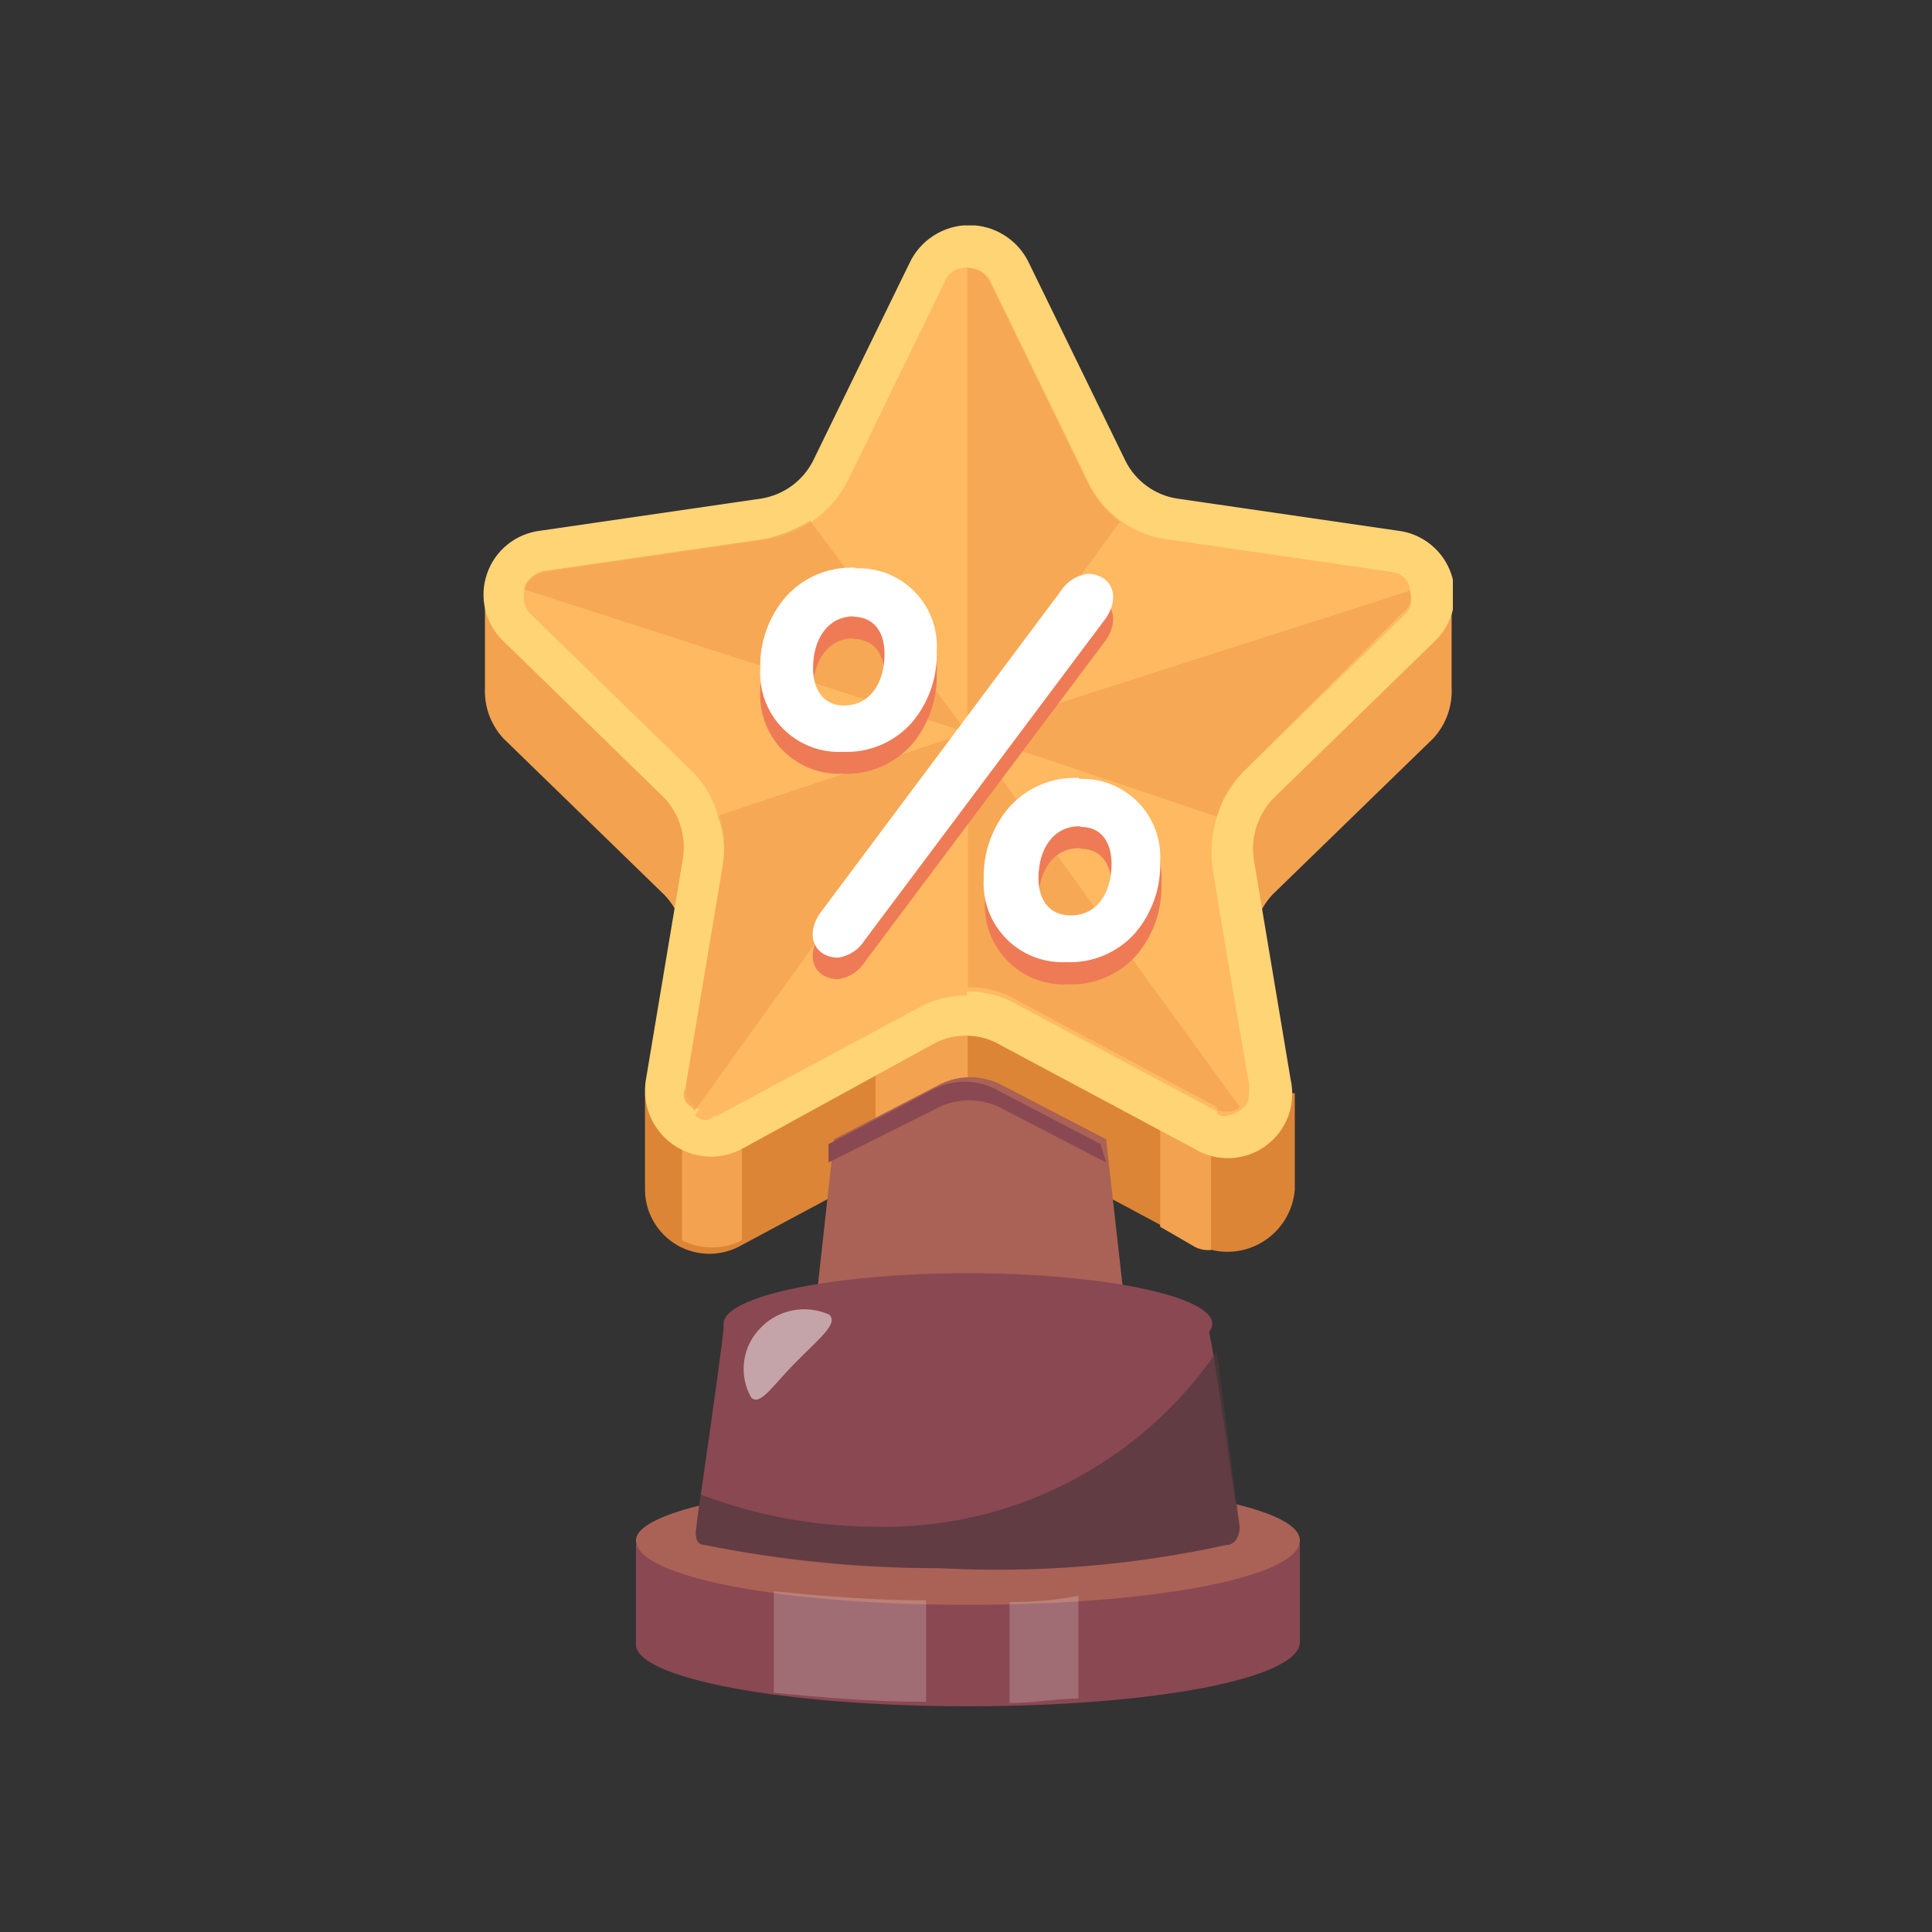 <?xml version="1.0" encoding="UTF-8"?>
<svg xmlns="http://www.w3.org/2000/svg" width="60" height="60" viewBox="0 0 60 60" fill="none">
  <rect x="0" y="0" width="60" height="60" fill="#333333" stroke="none"/>
  <g clip-path="url(#clip0_4024_14094)">
    <path d="M39.081 30.52H21.031L20.451 33.95H20.031V36.95C20.033 37.3 20.127 37.643 20.304 37.945C20.48 38.248 20.733 38.498 21.036 38.673C21.34 38.847 21.684 38.938 22.034 38.938C22.384 38.937 22.728 38.845 23.031 38.67L29.191 35.37C29.482 35.231 29.799 35.159 30.121 35.159C30.443 35.159 30.761 35.231 31.051 35.37L37.211 38.67C37.518 38.816 37.856 38.887 38.196 38.874C38.536 38.862 38.868 38.767 39.163 38.597C39.458 38.428 39.708 38.19 39.89 37.903C40.073 37.616 40.183 37.289 40.211 36.95V33.95H39.781L39.081 30.52Z" fill="#DD8536"></path>
    <path d="M21.18 30.52V38.52C21.469 38.663 21.787 38.738 22.11 38.738C22.432 38.738 22.751 38.663 23.04 38.52V30.52H21.18Z" fill="#F3A250"></path>
    <path d="M27.191 30.52V36.39L29.052 35.39C29.364 35.233 29.703 35.138 30.052 35.109V30.529L27.191 30.52Z" fill="#F3A250"></path>
    <path d="M37.791 30.52H36.031V38.099L37.031 38.679C37.203 38.791 37.408 38.84 37.611 38.819V30.52H37.791Z" fill="#F3A250"></path>
    <path d="M41.511 18.34V19.2L36.511 18.49C36.179 18.431 35.866 18.296 35.594 18.097C35.322 17.897 35.099 17.639 34.941 17.34L31.941 11.18C31.774 10.829 31.511 10.532 31.181 10.324C30.852 10.116 30.471 10.006 30.081 10.006C29.692 10.006 29.311 10.116 28.982 10.324C28.652 10.532 28.389 10.829 28.221 11.18L25.221 17.34C25.061 17.638 24.836 17.896 24.562 18.095C24.289 18.294 23.974 18.429 23.641 18.49L18.641 19.2V18.34L15.061 18.49V21.35C15.047 21.639 15.089 21.927 15.187 22.198C15.285 22.469 15.436 22.718 15.631 22.93L20.631 27.79C20.868 28.034 21.043 28.331 21.142 28.657C21.242 28.982 21.262 29.326 21.201 29.66H38.931C38.884 29.325 38.911 28.984 39.011 28.66C39.112 28.337 39.282 28.04 39.511 27.79L44.511 22.93C44.707 22.718 44.858 22.469 44.956 22.198C45.053 21.927 45.096 21.639 45.081 21.35V18.49L41.511 18.34Z" fill="#F3A250"></path>
    <path d="M34.931 41.68C33.33 42.007 31.696 42.151 30.061 42.11C28.427 42.145 26.794 42.001 25.191 41.68L25.331 40.54L25.901 35.38L29.201 33.67C29.491 33.527 29.809 33.453 30.131 33.453C30.454 33.453 30.772 33.527 31.061 33.67L34.351 35.38L34.931 40.54V41.68Z" fill="#AA6256"></path>
    <path d="M34.35 36.101L31.03 34.381C30.74 34.242 30.422 34.171 30.101 34.171C29.779 34.171 29.461 34.242 29.171 34.381L25.73 36.101V35.531L29.02 33.811C29.311 33.668 29.631 33.594 29.955 33.594C30.28 33.594 30.599 33.668 30.89 33.811L34.181 35.531L34.35 36.101Z" fill="#8A4852"></path>
    <path d="M38.931 26.65L40.081 33.52C40.169 33.905 40.142 34.307 40.003 34.676C39.863 35.045 39.617 35.364 39.297 35.594C38.976 35.824 38.595 35.954 38.2 35.967C37.806 35.981 37.417 35.878 37.081 35.67L30.931 32.38C30.64 32.237 30.32 32.163 29.996 32.163C29.672 32.163 29.352 32.237 29.061 32.38L23.061 35.67C22.723 35.855 22.339 35.94 21.954 35.916C21.57 35.892 21.2 35.76 20.887 35.536C20.574 35.312 20.33 35.003 20.184 34.647C20.038 34.29 19.995 33.9 20.061 33.52L21.211 26.65C21.261 26.317 21.236 25.977 21.137 25.655C21.039 25.334 20.869 25.038 20.641 24.79L15.641 19.92C15.364 19.658 15.168 19.323 15.075 18.953C14.983 18.583 14.998 18.195 15.119 17.834C15.24 17.472 15.461 17.153 15.757 16.913C16.054 16.673 16.412 16.523 16.791 16.48L23.661 15.48C23.995 15.423 24.311 15.29 24.586 15.09C24.86 14.891 25.084 14.631 25.241 14.33L28.241 8.18C28.405 7.825 28.668 7.525 28.997 7.315C29.327 7.104 29.71 6.992 30.101 6.992C30.492 6.992 30.875 7.104 31.204 7.315C31.534 7.525 31.797 7.825 31.961 8.18L34.961 14.33C35.115 14.631 35.337 14.892 35.61 15.091C35.882 15.291 36.198 15.424 36.531 15.48L43.401 16.48C43.78 16.523 44.138 16.673 44.434 16.913C44.731 17.153 44.952 17.472 45.073 17.834C45.194 18.195 45.209 18.583 45.116 18.953C45.024 19.323 44.828 19.658 44.551 19.92L39.551 24.79C39.315 25.034 39.136 25.328 39.029 25.649C38.921 25.971 38.888 26.314 38.931 26.65Z" fill="#FFD475"></path>
    <path d="M22.03 34.52C21.92 34.519 21.812 34.494 21.713 34.445C21.614 34.397 21.528 34.326 21.46 34.24C21.31 34.1 21.31 33.95 21.31 33.67L22.46 26.79C22.546 26.246 22.5 25.69 22.326 25.168C22.152 24.646 21.855 24.173 21.46 23.79L16.46 18.92C16.18 18.77 16.32 18.49 16.32 18.34C16.32 18.19 16.46 17.91 16.89 17.77L23.77 16.77C24.316 16.688 24.834 16.476 25.282 16.153C25.729 15.829 26.092 15.403 26.34 14.91L29.34 8.75C29.395 8.608 29.495 8.489 29.626 8.411C29.756 8.333 29.909 8.301 30.06 8.32C30.207 8.316 30.352 8.355 30.478 8.431C30.604 8.507 30.705 8.618 30.77 8.75L33.77 14.91C34.002 15.417 34.362 15.855 34.815 16.181C35.267 16.507 35.796 16.71 36.35 16.77L43.22 17.77C43.369 17.777 43.51 17.84 43.615 17.945C43.721 18.05 43.783 18.191 43.79 18.34C43.79 18.49 43.94 18.77 43.65 19.06L38.65 23.93C38.269 24.323 37.981 24.797 37.808 25.316C37.635 25.835 37.581 26.387 37.65 26.93L38.79 33.8C38.79 34.09 38.79 34.23 38.65 34.37C38.491 34.519 38.294 34.619 38.08 34.66C37.93 34.66 37.79 34.66 37.79 34.51L31.63 31.22C31.153 30.938 30.609 30.79 30.055 30.79C29.501 30.79 28.957 30.938 28.48 31.22L22.32 34.51L22.03 34.52Z" fill="#FFB961"></path>
    <path d="M38.791 33.67C38.791 33.95 38.791 34.1 38.651 34.24L38.501 34.38L30.031 22.75L37.761 25.33C37.639 25.847 37.591 26.379 37.621 26.91L38.791 33.67Z" fill="#FFB961"></path>
    <path opacity="0.7" d="M43.521 19.061L38.651 23.93C38.235 24.316 37.937 24.812 37.791 25.36L30.031 22.75L43.771 18.311C43.828 18.445 43.833 18.595 43.787 18.733C43.741 18.87 43.647 18.987 43.521 19.061Z" fill="#F3A250"></path>
    <path d="M43.801 18.34L30.031 22.75L34.751 16.17C35.172 16.478 35.664 16.674 36.181 16.74L43.061 17.74C43.521 17.75 43.661 18.2 43.801 18.34Z" fill="#FFB961"></path>
    <path opacity="0.7" d="M34.781 16.201L30.031 22.75V8.321C30.178 8.317 30.323 8.355 30.449 8.432C30.575 8.508 30.676 8.619 30.741 8.751L33.741 14.911C33.968 15.425 34.327 15.87 34.781 16.201Z" fill="#F3A250"></path>
    <path d="M30.031 8.32V22.75L25.301 16.17C25.708 15.858 26.048 15.467 26.301 15.02L29.301 8.86C29.631 8.32 29.911 8.32 30.031 8.32Z" fill="#FFB961"></path>
    <path opacity="0.7" d="M30.031 22.75L16.281 18.31C16.281 18.17 16.421 17.88 16.851 17.74L23.731 16.74C24.238 16.636 24.722 16.443 25.161 16.17L30.031 22.75Z" fill="#F3A250"></path>
    <path opacity="0.7" d="M30.03 22.75L21.58 34.49L21.44 34.35C21.345 34.294 21.276 34.202 21.248 34.096C21.22 33.989 21.235 33.876 21.29 33.78L22.44 26.91C22.533 26.379 22.481 25.834 22.29 25.33L30.03 22.75Z" fill="#F3A250"></path>
    <path d="M30.029 22.75L22.29 25.331C22.147 24.783 21.852 24.288 21.439 23.901L16.439 19.03C16.357 18.933 16.3 18.815 16.276 18.689C16.251 18.563 16.259 18.433 16.299 18.311L30.029 22.75Z" fill="#FFB961"></path>
    <path opacity="0.7" d="M38.502 34.38C38.447 34.433 38.381 34.474 38.309 34.498C38.236 34.522 38.158 34.53 38.083 34.52C37.932 34.52 37.792 34.52 37.792 34.38L31.632 31.09C31.162 30.797 30.616 30.648 30.062 30.66V22.75L38.502 34.38Z" fill="#F3A250"></path>
    <path d="M30.032 22.75V30.92C29.476 30.908 28.928 31.053 28.452 31.34L22.292 34.64C22.186 34.655 22.087 34.704 22.012 34.78C21.934 34.791 21.855 34.783 21.781 34.759C21.706 34.735 21.639 34.694 21.582 34.64L30.032 22.75Z" fill="#FFB961"></path>
    <path d="M40.37 47.84V50.99C40.37 52.14 35.78 52.99 30.06 52.99C24.34 52.99 19.89 52.13 19.75 51.12V47.97H40.37V47.84Z" fill="#8A4852"></path>
    <path d="M40.37 47.84C40.37 48.99 35.78 49.84 30.06 49.84C24.34 49.84 19.75 48.98 19.75 47.84C19.75 46.84 24.33 45.98 30.06 45.98C35.79 45.98 40.37 46.751 40.37 47.84Z" fill="#AA6256"></path>
    <path opacity="0.2" d="M24.031 49.42C25.461 49.56 27.031 49.7 28.761 49.7V52.85C27.041 52.85 25.461 52.71 24.031 52.57V49.42Z" fill="white"></path>
    <path opacity="0.2" d="M33.492 49.56V52.751C32.782 52.751 32.062 52.891 31.352 52.891V49.751C32.069 49.757 32.786 49.694 33.492 49.56Z" fill="white"></path>
    <path d="M37.649 41.111C37.649 41.971 34.209 42.691 30.059 42.691C25.909 42.691 22.469 41.971 22.469 41.111C22.469 40.251 25.899 39.541 30.059 39.541C34.219 39.541 37.649 40.251 37.649 41.111Z" fill="#8A4852"></path>
    <path d="M38.499 47.41C38.499 47.7 38.359 47.98 38.079 47.98C35.165 48.618 32.178 48.861 29.199 48.7C26.744 48.718 24.294 48.477 21.889 47.98C21.609 47.98 21.609 47.7 21.609 47.56C21.609 47.42 22.609 40.68 22.469 41.11H37.469C37.649 41.25 38.499 47.84 38.499 47.41Z" fill="#8A4852"></path>
    <path opacity="0.7" d="M38.499 47.411C38.499 47.701 38.359 47.981 38.079 47.981C35.165 48.62 32.178 48.862 29.199 48.701C26.745 48.695 24.297 48.454 21.889 47.981C21.609 47.981 21.609 47.701 21.609 47.561L21.749 46.411C23.443 47.056 25.237 47.394 27.049 47.411C29.153 47.481 31.24 47.02 33.117 46.069C34.995 45.118 36.602 43.708 37.789 41.971L38.499 47.411Z" fill="#51383C"></path>
    <path opacity="0.5" d="M24.759 42.261C24.039 42.971 23.609 43.691 23.329 43.401C23.136 43.06 23.058 42.667 23.109 42.279C23.159 41.891 23.335 41.53 23.609 41.251C23.878 40.965 24.231 40.77 24.616 40.695C25.002 40.62 25.401 40.667 25.759 40.831C26.029 41.111 25.469 41.541 24.759 42.261Z" fill="white"></path>
    <path d="M26.55 18.33C26.89 18.312 27.231 18.367 27.549 18.491C27.867 18.614 28.156 18.803 28.396 19.046C28.636 19.288 28.821 19.579 28.941 19.899C29.061 20.218 29.111 20.56 29.09 20.9C29.118 21.715 28.839 22.511 28.31 23.13C28.042 23.429 27.711 23.665 27.341 23.821C26.971 23.977 26.571 24.048 26.17 24.03C25.827 24.046 25.484 23.99 25.164 23.865C24.844 23.74 24.554 23.549 24.313 23.305C24.072 23.061 23.884 22.769 23.763 22.447C23.642 22.126 23.59 21.783 23.61 21.44C23.59 20.633 23.868 19.847 24.39 19.23C24.66 18.922 24.997 18.68 25.374 18.521C25.752 18.361 26.16 18.289 26.57 18.31L26.55 18.33ZM32.94 19.04C33.031 18.895 33.152 18.772 33.295 18.679C33.438 18.586 33.6 18.525 33.77 18.5C34.45 18.5 34.84 19.13 34.35 19.87L26.86 29.87C26.769 30.015 26.647 30.138 26.504 30.231C26.361 30.325 26.199 30.386 26.03 30.41C25.35 30.41 24.97 29.78 25.46 29.04L32.94 19.04ZM26.52 19.82C25.71 19.82 25.25 20.53 25.25 21.42C25.25 22.12 25.59 22.59 26.2 22.59C27.03 22.59 27.47 21.88 27.47 20.99C27.47 20.29 27.13 19.84 26.47 19.84L26.52 19.82ZM33.52 24.87C33.861 24.851 34.203 24.905 34.522 25.027C34.842 25.15 35.131 25.339 35.372 25.582C35.613 25.825 35.8 26.116 35.92 26.436C36.04 26.756 36.091 27.099 36.07 27.44C36.097 28.255 35.819 29.05 35.29 29.67C35.022 29.969 34.691 30.205 34.321 30.361C33.951 30.517 33.551 30.588 33.15 30.57C32.807 30.586 32.464 30.53 32.144 30.405C31.824 30.28 31.534 30.089 31.293 29.845C31.052 29.601 30.864 29.309 30.743 28.987C30.622 28.666 30.57 28.323 30.59 27.98C30.57 27.173 30.848 26.387 31.37 25.77C31.641 25.464 31.978 25.224 32.356 25.066C32.733 24.909 33.141 24.838 33.55 24.86L33.52 24.87ZM33.52 26.34C32.71 26.34 32.25 27.05 32.25 27.95C32.25 28.64 32.6 29.11 33.25 29.11C34.08 29.11 34.52 28.41 34.52 27.51C34.52 26.82 34.18 26.36 33.57 26.36L33.52 26.34Z" fill="#EE7B56"></path>
    <path d="M26.55 17.65C26.89 17.633 27.231 17.688 27.549 17.811C27.867 17.934 28.156 18.123 28.396 18.366C28.636 18.609 28.821 18.899 28.941 19.219C29.061 19.539 29.111 19.88 29.09 20.22C29.118 21.035 28.839 21.831 28.31 22.45C28.042 22.75 27.711 22.985 27.341 23.141C26.971 23.297 26.571 23.368 26.17 23.35C25.827 23.366 25.484 23.31 25.164 23.185C24.844 23.06 24.554 22.87 24.313 22.625C24.072 22.381 23.884 22.089 23.763 21.768C23.642 21.446 23.59 21.103 23.61 20.76C23.589 19.953 23.866 19.166 24.39 18.55C24.66 18.243 24.997 18 25.374 17.841C25.752 17.682 26.16 17.61 26.57 17.63L26.55 17.65ZM32.94 18.36C33.031 18.216 33.152 18.092 33.295 17.999C33.438 17.906 33.6 17.845 33.77 17.82C34.45 17.82 34.84 18.44 34.35 19.19L26.86 29.19C26.77 29.337 26.649 29.463 26.506 29.558C26.363 29.653 26.2 29.715 26.03 29.74C25.35 29.74 24.97 29.11 25.46 28.37L32.94 18.36ZM26.52 19.14C25.71 19.14 25.25 19.85 25.25 20.74C25.25 21.44 25.59 21.91 26.2 21.91C27.03 21.91 27.47 21.2 27.47 20.3C27.47 19.61 27.13 19.15 26.47 19.15L26.52 19.14ZM33.52 24.19C33.857 24.177 34.194 24.235 34.507 24.36C34.821 24.484 35.105 24.673 35.342 24.914C35.578 25.155 35.761 25.443 35.88 25.76C35.998 26.076 36.049 26.413 36.03 26.75C36.058 27.565 35.779 28.361 35.25 28.98C34.982 29.28 34.651 29.515 34.281 29.671C33.911 29.827 33.511 29.898 33.11 29.88C32.767 29.896 32.424 29.84 32.104 29.715C31.784 29.59 31.494 29.4 31.253 29.155C31.012 28.911 30.824 28.619 30.703 28.298C30.582 27.976 30.53 27.633 30.55 27.29C30.53 26.483 30.808 25.697 31.33 25.08C31.601 24.773 31.937 24.531 32.315 24.372C32.692 24.213 33.1 24.14 33.51 24.16L33.52 24.19ZM33.52 25.66C32.71 25.66 32.25 26.37 32.25 27.27C32.25 27.96 32.6 28.43 33.25 28.43C34.08 28.43 34.52 27.72 34.52 26.83C34.52 26.13 34.18 25.68 33.57 25.68L33.52 25.66Z" fill="white"></path>
  </g>
  <defs>
    <clipPath id="clip0_4024_14094">
      <rect width="30.12" height="46" fill="white" transform="translate(15 7)"></rect>
    </clipPath>
  </defs>
</svg>
